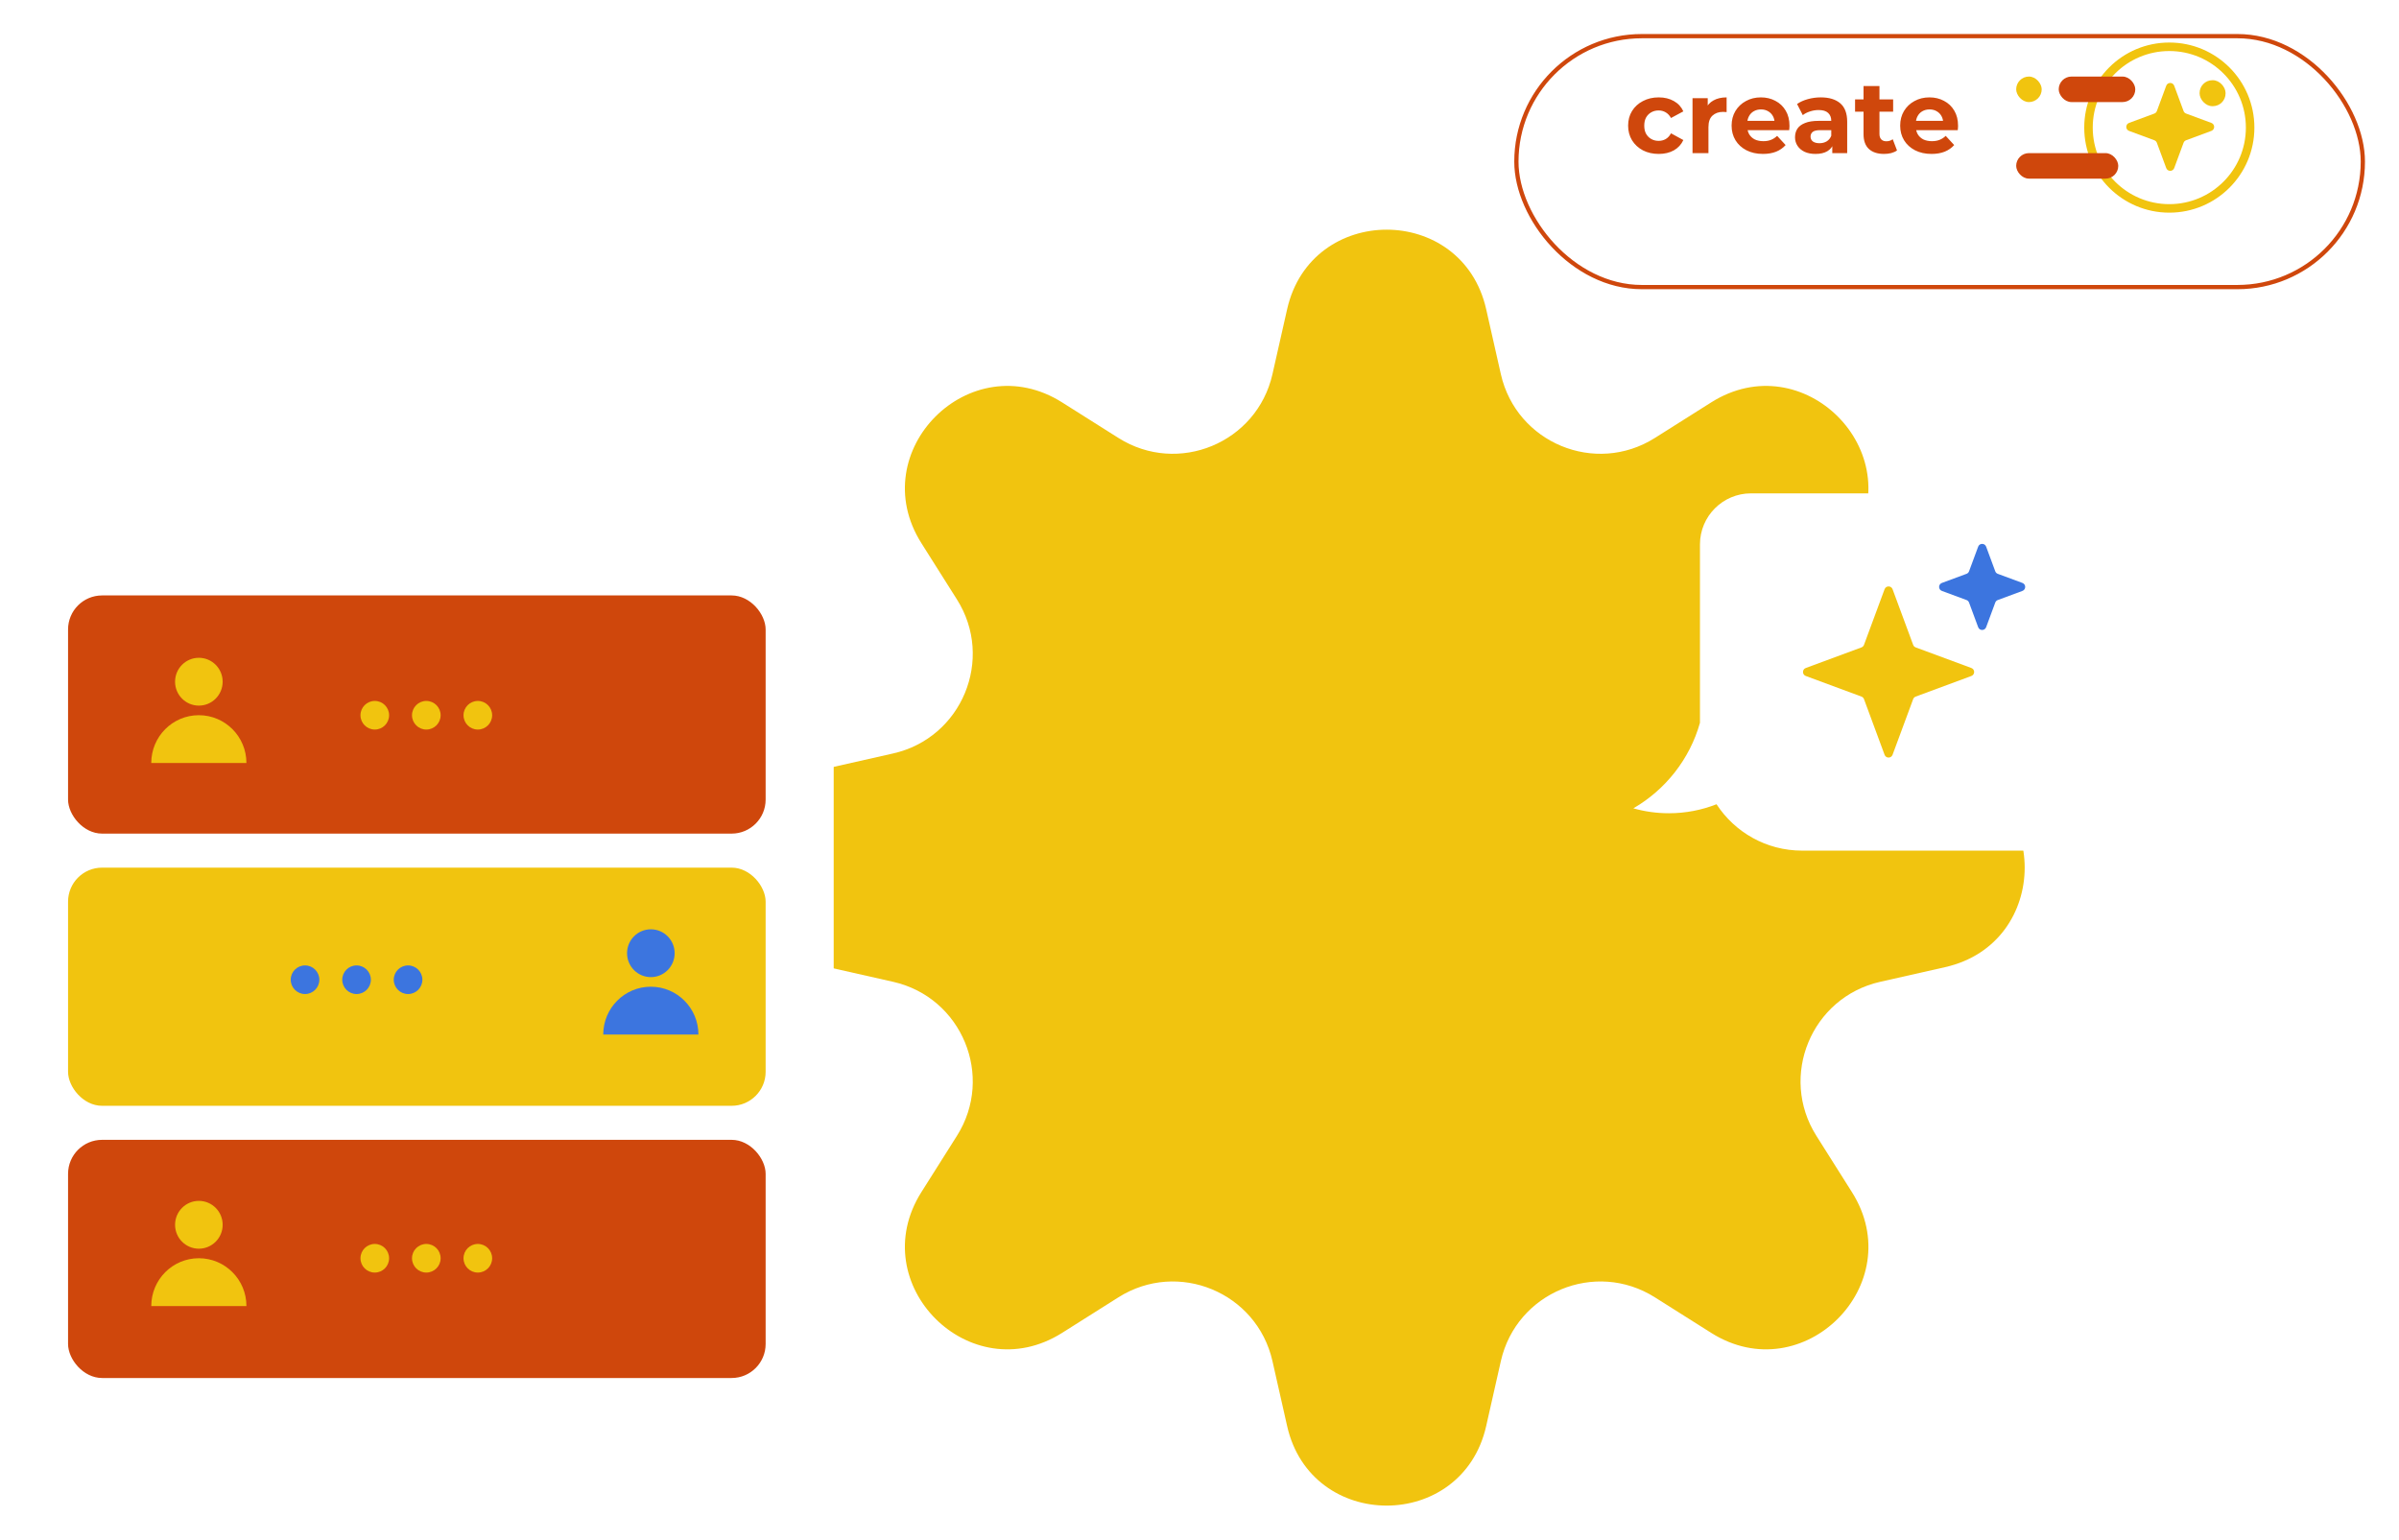 <?xml version="1.0" encoding="UTF-8"?> <svg xmlns="http://www.w3.org/2000/svg" width="282" height="181" viewBox="0 0 282 181" fill="none"><g filter="url(#filter0_d_8437_6)"><path d="M151.301 32.351C154.117 19.883 171.883 19.883 174.699 32.351L176.424 39.989C178.25 48.069 187.523 51.91 194.528 47.487L201.148 43.307C211.956 36.482 224.518 49.044 217.693 59.852L213.513 66.472C209.089 73.477 212.931 82.75 221.011 84.576L228.649 86.301C241.117 89.117 241.117 106.883 228.649 109.699L221.011 111.424C212.931 113.25 209.089 122.523 213.513 129.528L217.693 136.148C224.518 146.956 211.956 159.518 201.148 152.693L194.528 148.513C187.523 144.089 178.25 147.931 176.424 156.011L174.699 163.649C171.883 176.117 154.117 176.117 151.301 163.649L149.576 156.011C147.75 147.931 138.477 144.089 131.472 148.513L124.852 152.693C114.044 159.518 101.482 146.956 108.307 136.148L112.487 129.528C116.911 122.523 113.069 113.25 104.989 111.424L97.351 109.699C84.883 106.883 84.883 89.117 97.351 86.301L104.989 84.576C113.069 82.75 116.911 73.477 112.487 66.472L108.307 59.852C101.482 49.044 114.044 36.482 124.852 43.307L131.472 47.487C138.477 51.91 147.75 48.069 149.576 39.989L151.301 32.351Z" fill="#F1C40F"></path></g><rect y="58" width="98" height="116" rx="12" fill="white"></rect><rect x="8" y="134" width="82" height="28" rx="4" fill="#CF470C"></rect><path d="M23.374 147.919C26.463 147.919 28.968 150.437 28.968 153.542H17.781C17.781 150.437 20.285 147.92 23.374 147.919Z" fill="#F1C40F"></path><ellipse cx="23.377" cy="143.987" rx="2.797" ry="2.811" fill="#F1C40F"></ellipse><ellipse cx="44.056" cy="147.922" rx="1.682" ry="1.682" fill="#F1C40F"></ellipse><ellipse cx="50.113" cy="147.922" rx="1.682" ry="1.682" fill="#F1C40F"></ellipse><ellipse cx="56.169" cy="147.922" rx="1.682" ry="1.682" fill="#F1C40F"></ellipse><rect x="8" y="70" width="82" height="28" rx="4" fill="#CF470C"></rect><path d="M23.373 84.079C26.462 84.079 28.967 86.596 28.967 89.701H17.78C17.78 86.596 20.284 84.079 23.373 84.079Z" fill="#F1C40F"></path><ellipse cx="23.376" cy="80.142" rx="2.797" ry="2.811" fill="#F1C40F"></ellipse><ellipse cx="44.056" cy="84.085" rx="1.682" ry="1.682" fill="#F1C40F"></ellipse><ellipse cx="50.113" cy="84.085" rx="1.682" ry="1.682" fill="#F1C40F"></ellipse><ellipse cx="56.169" cy="84.085" rx="1.682" ry="1.682" fill="#F1C40F"></ellipse><rect x="8" y="102" width="82" height="28" rx="4" fill="#F1C40F"></rect><path d="M76.504 115.999C79.593 115.999 82.098 118.516 82.098 121.621H70.911C70.911 118.516 73.415 115.999 76.504 115.999Z" fill="#3C75DF"></path><ellipse cx="76.507" cy="112.061" rx="2.797" ry="2.811" fill="#3C75DF"></ellipse><ellipse cx="35.856" cy="115.178" rx="1.682" ry="1.682" fill="#3C75DF"></ellipse><ellipse cx="41.913" cy="115.178" rx="1.682" ry="1.682" fill="#3C75DF"></ellipse><ellipse cx="47.968" cy="115.178" rx="1.682" ry="1.682" fill="#3C75DF"></ellipse><path d="M272 58C275.314 58 278 60.686 278 64V94C278 97.314 275.314 100 272 100H211.829C207.618 100 203.917 97.829 201.775 94.548C200.041 95.231 198.152 95.606 196.175 95.606C194.728 95.606 193.327 95.404 192 95.028C195.769 92.847 198.63 89.243 199.829 84.972V64C199.829 60.686 202.515 58 205.829 58H272Z" fill="white"></path><path d="M232.531 64.267C232.692 63.832 233.308 63.832 233.469 64.267L234.541 67.164C234.591 67.301 234.699 67.409 234.836 67.459L237.733 68.531C238.168 68.692 238.168 69.308 237.733 69.469L234.836 70.541C234.699 70.591 234.591 70.699 234.541 70.836L233.469 73.733C233.308 74.168 232.692 74.168 232.531 73.733L231.459 70.836C231.409 70.699 231.301 70.591 231.164 70.541L228.267 69.469C227.832 69.308 227.832 68.692 228.267 68.531L231.164 67.459C231.301 67.409 231.409 67.301 231.459 67.164L232.531 64.267Z" fill="#3C75DF"></path><path d="M221.531 69.267C221.692 68.832 222.308 68.832 222.469 69.267L224.891 75.813C224.942 75.95 225.05 76.058 225.187 76.109L231.733 78.531C232.168 78.692 232.168 79.308 231.733 79.469L225.187 81.891C225.05 81.942 224.942 82.05 224.891 82.187L222.469 88.733C222.308 89.168 221.692 89.168 221.531 88.733L219.109 82.187C219.058 82.05 218.95 81.942 218.813 81.891L212.267 79.469C211.832 79.308 211.832 78.692 212.267 78.531L218.813 76.109C218.95 76.058 219.058 75.95 219.109 75.813L221.531 69.267Z" fill="#F1C40F"></path><g filter="url(#filter1_d_8437_6)"><rect x="178" width="100" height="30" rx="15" fill="white"></rect><rect x="178.25" y="0.25" width="99.5" height="29.5" rx="14.75" stroke="#CF470C" stroke-width="0.5"></rect></g><path d="M194.984 18.096C194.288 18.096 193.668 17.956 193.124 17.676C192.58 17.388 192.152 16.992 191.84 16.488C191.536 15.984 191.384 15.412 191.384 14.772C191.384 14.124 191.536 13.552 191.84 13.056C192.152 12.552 192.58 12.16 193.124 11.88C193.668 11.592 194.288 11.448 194.984 11.448C195.664 11.448 196.256 11.592 196.76 11.88C197.264 12.16 197.636 12.564 197.876 13.092L196.424 13.872C196.256 13.568 196.044 13.344 195.788 13.2C195.54 13.056 195.268 12.984 194.972 12.984C194.652 12.984 194.364 13.056 194.108 13.2C193.852 13.344 193.648 13.548 193.496 13.812C193.352 14.076 193.28 14.396 193.28 14.772C193.28 15.148 193.352 15.468 193.496 15.732C193.648 15.996 193.852 16.2 194.108 16.344C194.364 16.488 194.652 16.56 194.972 16.56C195.268 16.56 195.54 16.492 195.788 16.356C196.044 16.212 196.256 15.984 196.424 15.672L197.876 16.464C197.636 16.984 197.264 17.388 196.76 17.676C196.256 17.956 195.664 18.096 194.984 18.096ZM198.954 18V11.544H200.742V13.368L200.49 12.84C200.682 12.384 200.99 12.04 201.414 11.808C201.838 11.568 202.354 11.448 202.962 11.448V13.176C202.882 13.168 202.81 13.164 202.746 13.164C202.682 13.156 202.614 13.152 202.542 13.152C202.03 13.152 201.614 13.3 201.294 13.596C200.982 13.884 200.826 14.336 200.826 14.952V18H198.954ZM207.232 18.096C206.496 18.096 205.848 17.952 205.288 17.664C204.736 17.376 204.308 16.984 204.004 16.488C203.7 15.984 203.548 15.412 203.548 14.772C203.548 14.124 203.696 13.552 203.992 13.056C204.296 12.552 204.708 12.16 205.228 11.88C205.748 11.592 206.336 11.448 206.992 11.448C207.624 11.448 208.192 11.584 208.696 11.856C209.208 12.12 209.612 12.504 209.908 13.008C210.204 13.504 210.352 14.1 210.352 14.796C210.352 14.868 210.348 14.952 210.34 15.048C210.332 15.136 210.324 15.22 210.316 15.3H205.072V14.208H209.332L208.612 14.532C208.612 14.196 208.544 13.904 208.408 13.656C208.272 13.408 208.084 13.216 207.844 13.08C207.604 12.936 207.324 12.864 207.004 12.864C206.684 12.864 206.4 12.936 206.152 13.08C205.912 13.216 205.724 13.412 205.588 13.668C205.452 13.916 205.384 14.212 205.384 14.556V14.844C205.384 15.196 205.46 15.508 205.612 15.78C205.772 16.044 205.992 16.248 206.272 16.392C206.56 16.528 206.896 16.596 207.28 16.596C207.624 16.596 207.924 16.544 208.18 16.44C208.444 16.336 208.684 16.18 208.9 15.972L209.896 17.052C209.6 17.388 209.228 17.648 208.78 17.832C208.332 18.008 207.816 18.096 207.232 18.096ZM215.383 18V16.74L215.263 16.464V14.208C215.263 13.808 215.139 13.496 214.891 13.272C214.651 13.048 214.279 12.936 213.775 12.936C213.431 12.936 213.091 12.992 212.755 13.104C212.427 13.208 212.147 13.352 211.915 13.536L211.243 12.228C211.595 11.98 212.019 11.788 212.515 11.652C213.011 11.516 213.515 11.448 214.027 11.448C215.011 11.448 215.775 11.68 216.319 12.144C216.863 12.608 217.135 13.332 217.135 14.316V18H215.383ZM213.415 18.096C212.911 18.096 212.479 18.012 212.119 17.844C211.759 17.668 211.483 17.432 211.291 17.136C211.099 16.84 211.003 16.508 211.003 16.14C211.003 15.756 211.095 15.42 211.279 15.132C211.471 14.844 211.771 14.62 212.179 14.46C212.587 14.292 213.119 14.208 213.775 14.208H215.491V15.3H213.979C213.539 15.3 213.235 15.372 213.067 15.516C212.907 15.66 212.827 15.84 212.827 16.056C212.827 16.296 212.919 16.488 213.103 16.632C213.295 16.768 213.555 16.836 213.883 16.836C214.195 16.836 214.475 16.764 214.723 16.62C214.971 16.468 215.151 16.248 215.263 15.96L215.551 16.824C215.415 17.24 215.167 17.556 214.807 17.772C214.447 17.988 213.983 18.096 213.415 18.096ZM221.469 18.096C220.709 18.096 220.117 17.904 219.693 17.52C219.269 17.128 219.057 16.548 219.057 15.78V10.116H220.929V15.756C220.929 16.028 221.001 16.24 221.145 16.392C221.289 16.536 221.485 16.608 221.733 16.608C222.029 16.608 222.281 16.528 222.489 16.368L222.993 17.688C222.801 17.824 222.569 17.928 222.297 18C222.033 18.064 221.757 18.096 221.469 18.096ZM218.061 13.128V11.688H222.537V13.128H218.061ZM227.048 18.096C226.312 18.096 225.664 17.952 225.104 17.664C224.552 17.376 224.124 16.984 223.82 16.488C223.516 15.984 223.364 15.412 223.364 14.772C223.364 14.124 223.512 13.552 223.808 13.056C224.112 12.552 224.524 12.16 225.044 11.88C225.564 11.592 226.152 11.448 226.808 11.448C227.44 11.448 228.008 11.584 228.512 11.856C229.024 12.12 229.428 12.504 229.724 13.008C230.02 13.504 230.168 14.1 230.168 14.796C230.168 14.868 230.164 14.952 230.156 15.048C230.148 15.136 230.14 15.22 230.132 15.3H224.888V14.208H229.148L228.428 14.532C228.428 14.196 228.36 13.904 228.224 13.656C228.088 13.408 227.9 13.216 227.66 13.08C227.42 12.936 227.14 12.864 226.82 12.864C226.5 12.864 226.216 12.936 225.968 13.08C225.728 13.216 225.54 13.412 225.404 13.668C225.268 13.916 225.2 14.212 225.2 14.556V14.844C225.2 15.196 225.276 15.508 225.428 15.78C225.588 16.044 225.808 16.248 226.088 16.392C226.376 16.528 226.712 16.596 227.096 16.596C227.44 16.596 227.74 16.544 227.996 16.44C228.26 16.336 228.5 16.18 228.716 15.972L229.712 17.052C229.416 17.388 229.044 17.648 228.596 17.832C228.148 18.008 227.632 18.096 227.048 18.096Z" fill="#CF470C"></path><circle cx="255" cy="15" r="9.5" stroke="#F1C40F"></circle><rect x="237" y="18" width="12" height="3" rx="1.5" fill="#CF470C"></rect><rect x="242" y="9" width="9" height="3" rx="1.5" fill="#CF470C"></rect><rect x="237" y="9" width="3" height="3" rx="1.5" fill="#F1C40F"></rect><rect x="258.561" y="9.43" width="3.053" height="3.053" rx="1.5" fill="#F1C40F"></rect><path d="M254.638 10.08C254.799 9.644 255.415 9.644 255.576 10.08L256.676 13.054C256.727 13.191 256.835 13.299 256.972 13.35L259.946 14.45C260.381 14.611 260.381 15.227 259.946 15.388L256.972 16.489C256.835 16.539 256.727 16.647 256.676 16.784L255.576 19.759C255.415 20.194 254.799 20.194 254.638 19.759L253.537 16.784C253.486 16.647 253.379 16.539 253.242 16.489L250.267 15.388C249.832 15.227 249.832 14.611 250.267 14.45L253.242 13.35C253.379 13.299 253.486 13.191 253.537 13.054L254.638 10.08Z" fill="#F1C40F"></path><defs><filter id="filter0_d_8437_6" x="84" y="23" width="158" height="158" filterUnits="userSpaceOnUse" color-interpolation-filters="sRGB"><feFlood flood-opacity="0" result="BackgroundImageFix"></feFlood><feColorMatrix in="SourceAlpha" type="matrix" values="0 0 0 0 0 0 0 0 0 0 0 0 0 0 0 0 0 0 127 0" result="hardAlpha"></feColorMatrix><feOffset dy="4"></feOffset><feGaussianBlur stdDeviation="2"></feGaussianBlur><feComposite in2="hardAlpha" operator="out"></feComposite><feColorMatrix type="matrix" values="0 0 0 0 0.235 0 0 0 0 0.459 0 0 0 0 0.875 0 0 0 0.25 0"></feColorMatrix><feBlend mode="normal" in2="BackgroundImageFix" result="effect1_dropShadow_8437_6"></feBlend><feBlend mode="normal" in="SourceGraphic" in2="effect1_dropShadow_8437_6" result="shape"></feBlend></filter><filter id="filter1_d_8437_6" x="174" y="0" width="108" height="38" filterUnits="userSpaceOnUse" color-interpolation-filters="sRGB"><feFlood flood-opacity="0" result="BackgroundImageFix"></feFlood><feColorMatrix in="SourceAlpha" type="matrix" values="0 0 0 0 0 0 0 0 0 0 0 0 0 0 0 0 0 0 127 0" result="hardAlpha"></feColorMatrix><feOffset dy="4"></feOffset><feGaussianBlur stdDeviation="2"></feGaussianBlur><feComposite in2="hardAlpha" operator="out"></feComposite><feColorMatrix type="matrix" values="0 0 0 0 1 0 0 0 0 0.303 0 0 0 0 0 0 0 0 0.5 0"></feColorMatrix><feBlend mode="normal" in2="BackgroundImageFix" result="effect1_dropShadow_8437_6"></feBlend><feBlend mode="normal" in="SourceGraphic" in2="effect1_dropShadow_8437_6" result="shape"></feBlend></filter></defs></svg> 